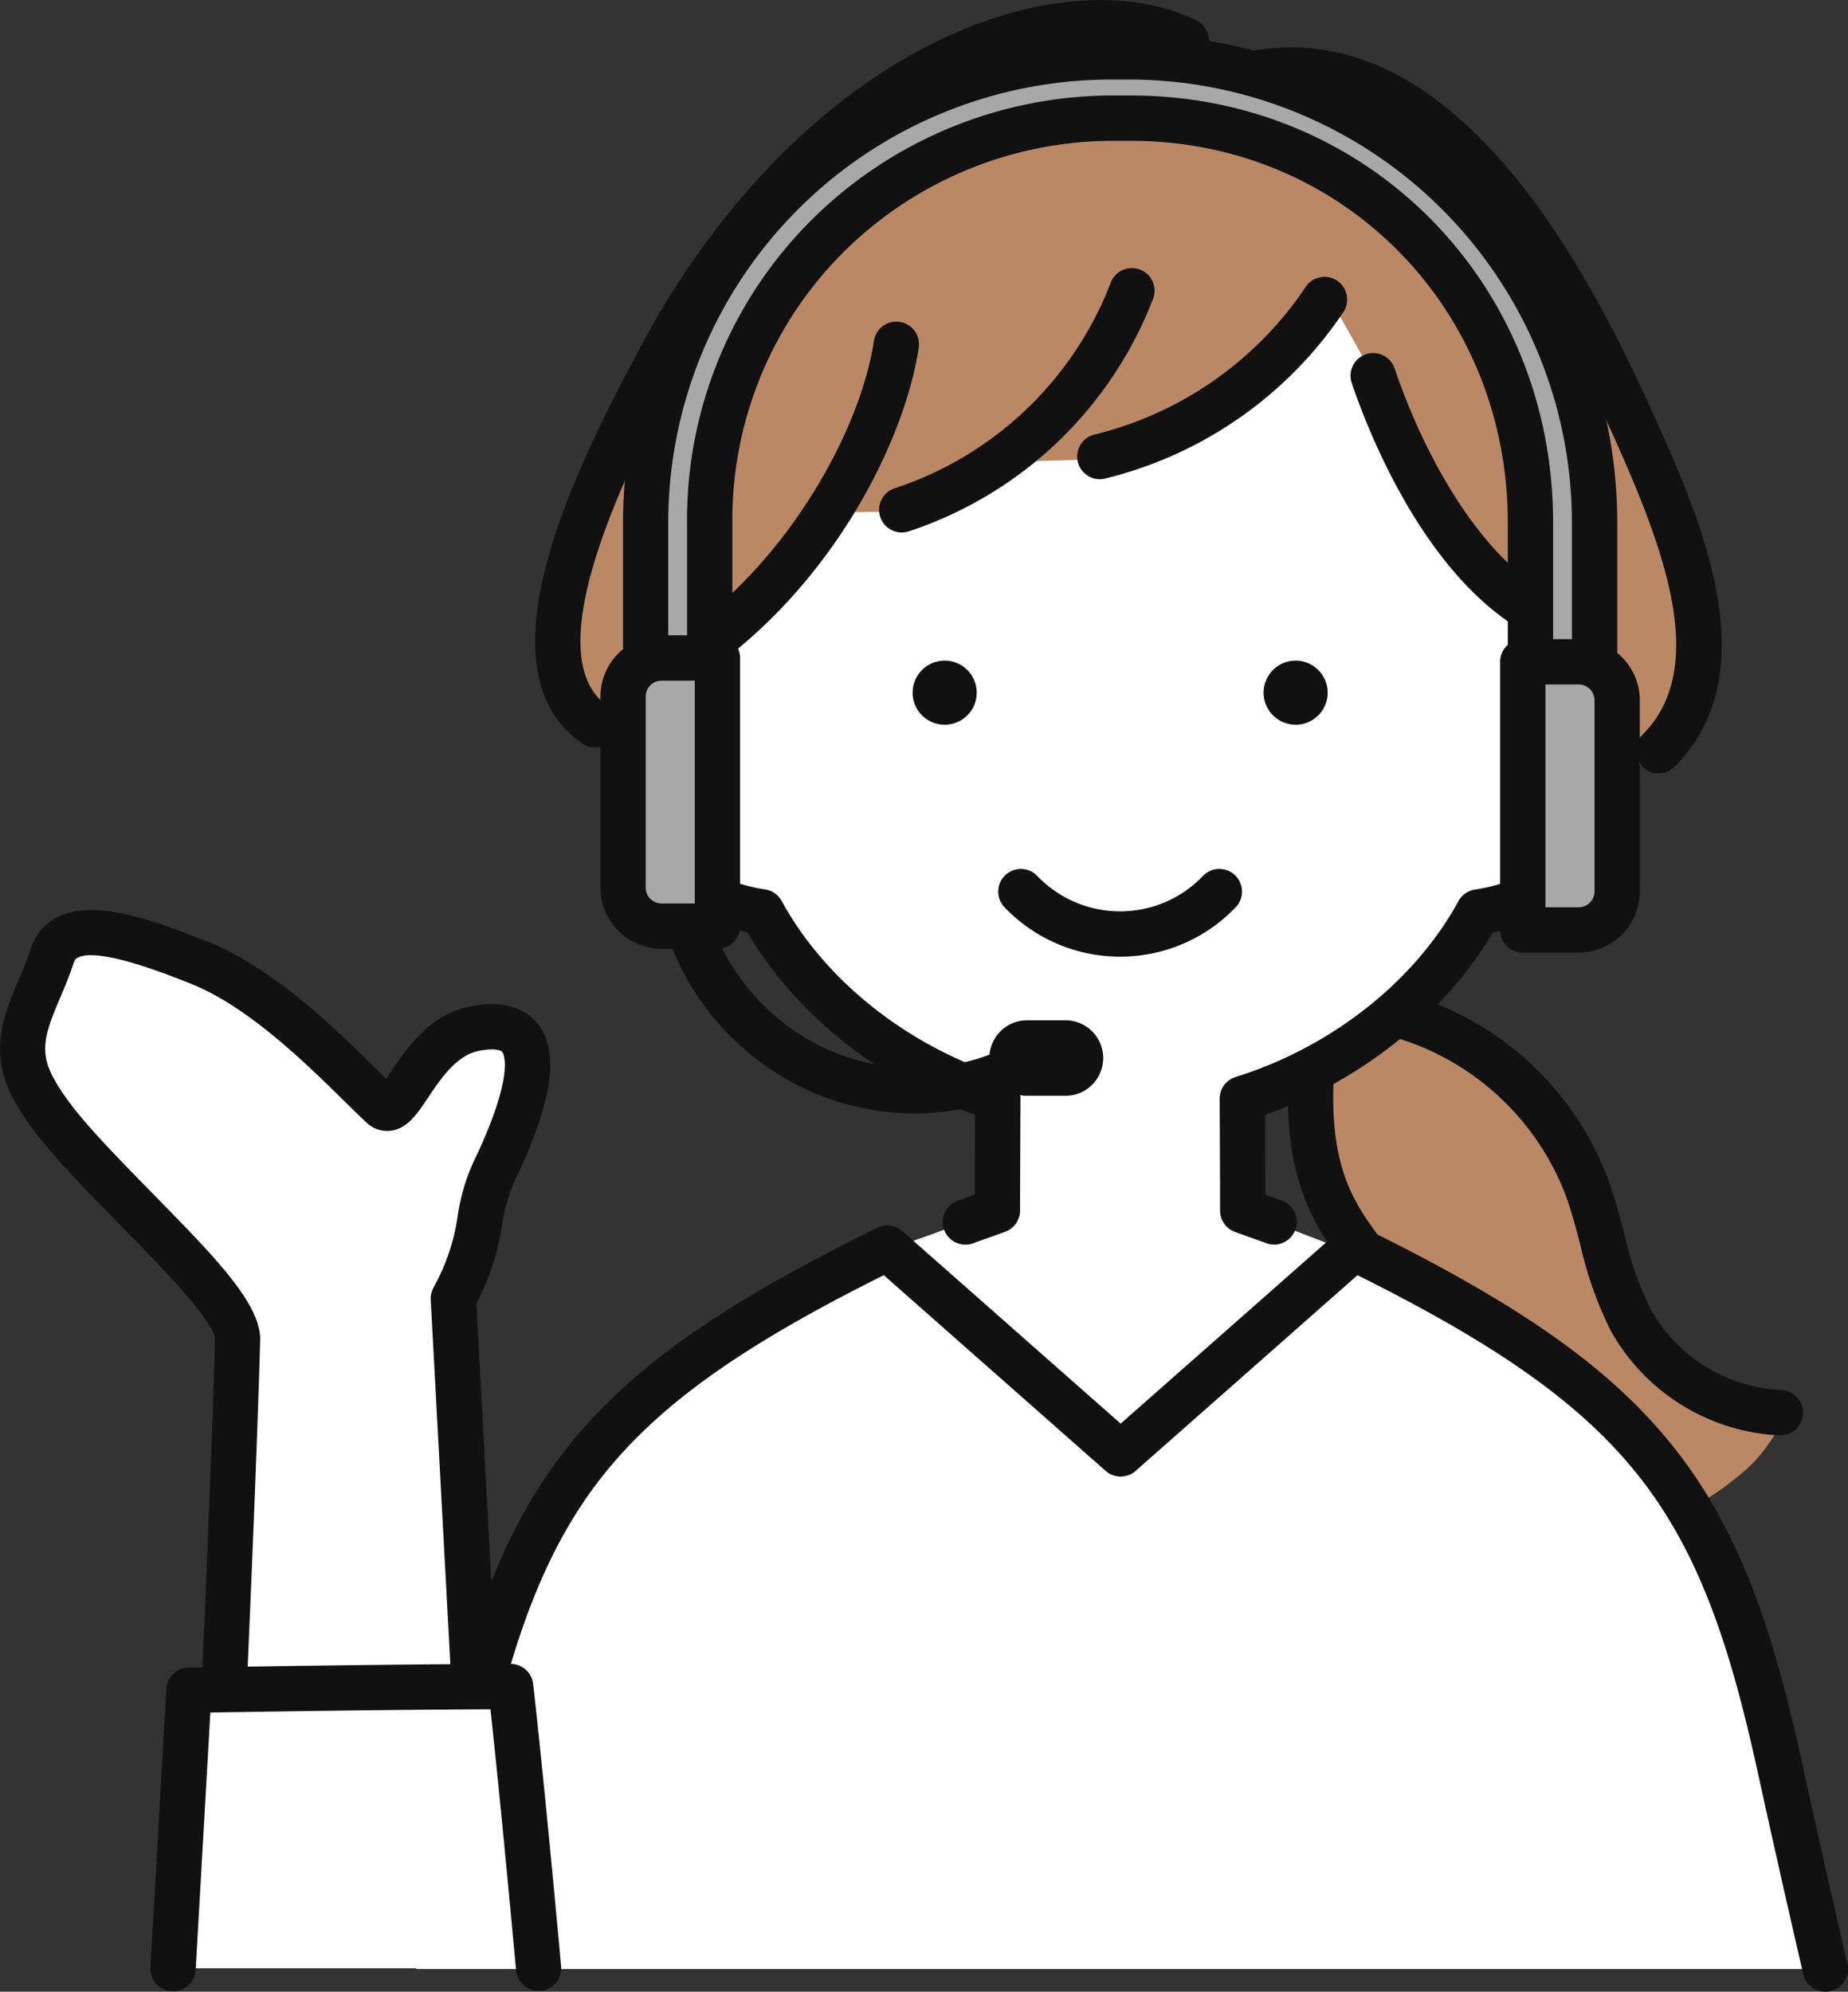 <svg xmlns="http://www.w3.org/2000/svg" width="188.247" height="202.824" viewBox="0 0 188.247 202.824">
  <rect x="0" y="0" width="188.247" height="202.824" fill="#333333" stroke="none"/>
  <g id="グループ_1447" data-name="グループ 1447" transform="translate(-360 -187.015)">
    <path id="パス_4546" data-name="パス 4546" d="M599.788,269.341s-12.631-1.315-7.046-19.536c6.331-20.654,20.712-40.008,29.917-46.353,12.056-8.31,21.171-13,38.478-3.034a1.084,1.084,0,0,0,.678.05c4.289-.575,10.428-1.783,19.146,5.307,9.693,7.883,21.564,30.2,25.736,47.9,4.144,17.575-8.412,17.952-8.412,17.952Z" transform="translate(-174.515 -5.865)" fill="#ba8865"/>
    <path id="パス_4547" data-name="パス 4547" d="M912.959,280.6a2.308,2.308,0,0,1-1.632-3.939c6.876-6.876,2.19-19.074-3.2-30.978-2.988-6.6-7.689-16.234-13.987-23.673-7.19-8.493-14.7-11.97-22.336-10.334a2.308,2.308,0,0,1-.968-4.513c9.425-2.021,18.45,1.972,26.826,11.864,6.672,7.88,11.567,17.9,14.669,24.752,4.766,10.527,11.967,26.436,2.258,36.145A2.3,2.3,0,0,1,912.959,280.6Z" transform="translate(-384.021 -14.816)" fill="#111"/>
    <path id="パス_4548" data-name="パス 4548" d="M588.1,263.126a2.3,2.3,0,0,1-1.3-.4c-11.368-7.782.272-29.723,5.867-40.267,7.261-13.686,17.486-24.514,28.793-30.49,10.137-5.357,20.545-6.438,27.84-2.892a2.308,2.308,0,1,1-2.018,4.151c-5.978-2.906-14.824-1.851-23.666,2.821-10.5,5.548-20.041,15.7-26.873,28.573-4.185,7.888-15.3,28.842-7.336,34.3a2.308,2.308,0,0,1-1.306,4.212Z" transform="translate(-167.479)" fill="#111"/>
    <path id="パス_4549" data-name="パス 4549" d="M629.367,344.994l.641,4.588s-8.683,2.166-7.7,10.808c1.242,10.881,13.131,11.5,13.131,11.5a37.719,37.719,0,0,0,9.522,11.229,44.847,44.847,0,0,0,14.468,7.763l.051.016c-.015,3.1-.043,9-.043,11.406l-11.71,4.22,24.211,20.506L695.8,406.7l-11.371-4.4.373-11.248s9.063-3.658,13.806-7.678a47.733,47.733,0,0,0,9.818-11.488s11.526-.721,13.181-10.7c1.429-8.613-7.793-11.095-7.793-11.095l.782-8.553a31.382,31.382,0,0,1-9.989-9.944c-2.794-4.761-6.905-14.367-6.905-14.367l-4.635-8.258s-3.434,7.18-14.007,13.007a48.247,48.247,0,0,1-9.81,3.83l-9.77.289a53.125,53.125,0,0,1-5.418,2.684c-1.979.878-5.821,2.357-5.821,2.357l-6.108.077s-2.361,4.35-4.528,6.078C635.738,338.787,629.367,344.994,629.367,344.994Z" transform="translate(-197.84 -92.01)" fill="#fff"/>
    <path id="パス_4550" data-name="パス 4550" d="M902.5,614.417c2.546-1.409,6.889-3.934,9.337-6.411a26.7,26.7,0,0,1,17.785,13.242c2.018,3.729,3.1,7.877,4.413,11.909s2.927,8.084,5.778,11.224,7.175,5.23,11.337,4.416a20.682,20.682,0,0,1-3.246,4.756c-1.362,1.361-5.571,4.809-7.494,4.7-3.332-.184-3.88-.991-6.1-3.484-2.266-2.547-5.345-7.08-8.93-9.478-2.669-1.785-8.709-4.68-11.468-6.323-4.565-2.719-5.306-4.216-7.82-8.9A28.646,28.646,0,0,1,902.5,614.417Z" transform="translate(-409.27 -317.613)" fill="#ba8865"/>
    <path id="パス_4551" data-name="パス 4551" d="M972.288,643.71H972.2a20.829,20.829,0,0,1-17.187-10.633,38.17,38.17,0,0,1-3.115-8.785c-.475-1.8-.924-3.5-1.529-5.139a26.706,26.706,0,0,0-17.518-16.018,2.308,2.308,0,1,1,1.269-4.437A30.978,30.978,0,0,1,954.7,617.549c.682,1.846,1.181,3.736,1.663,5.563a34.2,34.2,0,0,0,2.7,7.749,16.129,16.129,0,0,0,13.31,8.234,2.308,2.308,0,0,1-.085,4.614Z" transform="translate(-430.919 -310.521)" fill="#111"/>
    <path id="パス_4552" data-name="パス 4552" d="M901.406,645.9a2.3,2.3,0,0,1-1.874-.959c-2.3-3.191-5.772-8.012-5.205-18.78a2.308,2.308,0,1,1,4.609.243c-.481,9.145,2.193,12.857,4.341,15.84a2.308,2.308,0,0,1-1.87,3.657Z" transform="translate(-403.071 -329.658)" fill="#111"/>
    <path id="パス_4553" data-name="パス 4553" d="M741.886,467.625a3.4,3.4,0,0,1-.656-.064h0a3.264,3.264,0,1,1,.656.064Z" transform="translate(-285.644 -206.807)" fill="#111"/>
    <path id="パス_4554" data-name="パス 4554" d="M887.479,467.625a3.4,3.4,0,0,1-.656-.064h0a3.264,3.264,0,1,1,.656.064Z" transform="translate(-395.486 -206.807)" fill="#111"/>
    <path id="パス_4555" data-name="パス 4555" d="M786.621,556.41a16.261,16.261,0,0,1-11.727-4.981,2.308,2.308,0,1,1,3.305-3.221,11.679,11.679,0,0,0,16.842,0,2.308,2.308,0,1,1,3.305,3.221A16.261,16.261,0,0,1,786.621,556.41Z" transform="translate(-312.519 -271.973)" fill="#111"/>
    <path id="パス_4556" data-name="パス 4556" d="M676.133,778.031s-2.237-9.591-4.621-20.489c-6.027-27.546-13.255-38.137-43.4-52.925l-23.759,20.829-23.759-20.829c-30.146,14.788-37.375,25.379-43.4,52.925-2.384,10.9-4.621,20.489-4.621,20.489Z" transform="translate(-130.194 -390.501)" fill="#fff"/>
    <path id="パス_4557" data-name="パス 4557" d="M670.815,773.249a2.308,2.308,0,0,1-2.245-1.784c-.013-.057-1.342-5.759-3.018-13.248-.511-2.285-1.057-4.743-1.61-7.271-2.713-12.4-5.827-22.3-12.206-30.3-5.725-7.181-14.058-13.132-28.576-20.362l-22.6,19.93a2.308,2.308,0,0,1-3.053,0l-22.6-19.93c-14.518,7.231-22.851,13.181-28.576,20.362-6.379,8-9.493,17.9-12.206,30.3-.677,3.1-1.343,6.089-1.949,8.787-1.512,6.729-2.1,9.213-2.1,9.237a2.308,2.308,0,0,1-4.493-1.057c.006-.024.586-2.494,2.091-9.193.6-2.689,1.269-5.673,1.944-8.761,2.851-13.031,6.171-23.492,13.106-32.192,6.362-7.982,15.5-14.446,31.534-22.312a2.307,2.307,0,0,1,2.543.341L599.036,715.4,621.269,695.8a2.308,2.308,0,0,1,2.543-.341c16.035,7.866,25.172,14.33,31.534,22.312,6.935,8.7,10.255,19.161,13.106,32.192.552,2.521,1.1,4.971,1.605,7.25,1.671,7.468,3,13.151,3.009,13.208a2.308,2.308,0,0,1-2.25,2.832Z" transform="translate(-124.879 -383.41)" fill="#111"/>
    <path id="パス_4558" data-name="パス 4558" d="M809.158,322.3a2.308,2.308,0,0,1-.537-4.552,36.233,36.233,0,0,0,21.53-15.064A2.308,2.308,0,0,1,834,305.23a40.9,40.9,0,0,1-24.3,17A2.309,2.309,0,0,1,809.158,322.3Z" transform="translate(-337.124 -86.483)" fill="#111"/>
    <path id="パス_4559" data-name="パス 4559" d="M726.972,325.158a2.308,2.308,0,0,1-.7-4.507,35.437,35.437,0,0,0,21.98-20.907,2.308,2.308,0,1,1,4.323,1.618,40.148,40.148,0,0,1-24.9,23.687A2.3,2.3,0,0,1,726.972,325.158Z" transform="translate(-275.118 -83.916)" fill="#111"/>
    <path id="パス_4560" data-name="パス 4560" d="M653.149,507.949l-.076-.023c-9.738-3.054-18.207-9.744-22.655-17.9a2.319,2.319,0,0,0-1.744-1.185c-.092-.012-9.25-1.236-10.848-7.837-.763-3.151-.12-5.571,1.965-7.4a10.329,10.329,0,0,1,3.769-2.028,2.308,2.308,0,0,0-1.1-4.482c-.12.029-12.007,3.064-9.119,14.993,1.945,8.031,10.409,10.485,13.583,11.13,4.87,8.282,13.382,15.1,23.193,18.579-.012,2.573-.027,5.856-.032,8.124l-1.7.613a2.308,2.308,0,1,0,1.565,4.342l3.225-1.162a2.307,2.307,0,0,0,1.525-2.171c0-2.362.027-8.153.043-11.394A2.308,2.308,0,0,0,653.149,507.949Z" transform="translate(-190.79 -211.259)" fill="#111"/>
    <path id="パス_4561" data-name="パス 4561" d="M900.156,366.772l.614-6.717,0-.019v0c0-.008,0-.016,0-.024.005-.067.009-.134.008-.2,0-.031,0-.062,0-.093s0-.086-.007-.128-.012-.086-.019-.129-.009-.06-.014-.089c-.01-.047-.022-.093-.034-.139-.007-.026-.013-.051-.02-.077-.013-.044-.03-.088-.046-.131-.01-.027-.019-.055-.03-.081s-.033-.074-.051-.111-.03-.063-.046-.094-.034-.059-.052-.089-.042-.071-.065-.106-.033-.046-.05-.07-.054-.075-.084-.111c-.017-.02-.034-.039-.052-.059-.031-.036-.063-.072-.1-.106s-.045-.041-.067-.062-.062-.059-.1-.087-.071-.054-.107-.081-.046-.036-.07-.052c-.06-.041-.122-.078-.186-.113l-.007,0,0,0-.012-.007c-7.276-3.961-12.928-14.48-15.792-23.01a2.308,2.308,0,0,0-4.375,1.469c1.462,4.352,6.851,18.539,16.651,24.811l-.649,7.108a2.32,2.32,0,0,0,1.742,2.449c.773.2,7.5,2.129,5.734,9.425-1.6,6.6-10.756,7.825-10.842,7.836a2.308,2.308,0,0,0-1.749,1.186c-4.448,8.151-12.917,14.842-22.634,17.889l-.111.034a2.308,2.308,0,0,0-1.578,2.2c.016,3.241.043,9.032.043,11.394a2.307,2.307,0,0,0,1.525,2.171l3.225,1.162a2.308,2.308,0,0,0,1.565-4.342l-1.7-.613c-.006-2.267-.02-5.55-.032-8.123,9.8-3.476,18.32-10.293,23.193-18.58,3.175-.645,11.638-3.1,13.583-11.13C909.34,372.93,904.267,368.5,900.156,366.772Z" transform="translate(-381.714 -110.289)" fill="#111"/>
    <path id="パス_4562" data-name="パス 4562" d="M644.193,356.036a2.3,2.3,0,0,0,1.357-.443c12.189-8.884,19.272-23.017,20.694-32.389a2.308,2.308,0,1,0-4.563-.693c-1.324,8.724-8.225,21.608-18.85,29.352a2.308,2.308,0,0,0,1.361,4.173Z" transform="translate(-212.664 -100.744)" fill="#111"/>
    <path id="パス_4563" data-name="パス 4563" d="M628.071,459.893V487.2h-5.689a3.925,3.925,0,0,1-3.927-3.923V463.82a3.93,3.93,0,0,1,3.927-3.927Z" transform="translate(-194.99 -205.871)" fill="#a8a8a8"/>
    <path id="パス_4564" data-name="パス 4564" d="M1001.317,465.4v19.461a3.925,3.925,0,0,1-3.923,3.923H991.7V461.475h5.692a3.869,3.869,0,0,1,1.623.354A3.919,3.919,0,0,1,1001.317,465.4Z" transform="translate(-476.583 -207.064)" fill="#a8a8a8"/>
    <path id="パス_4565" data-name="パス 4565" d="M724.491,258v14.562a3.868,3.868,0,0,0-1.623-.354H717.96V258.018c0-23.312-18.039-41.173-40.677-41.173H675.66a40.988,40.988,0,0,0-41.308,41.173v13.8h-4.9a3.9,3.9,0,0,0-1.627.354V258a47.4,47.4,0,0,1,47.4-47.4h1.877A47.4,47.4,0,0,1,724.491,258Z" transform="translate(-202.056 -17.796)" fill="#a8a8a8"/>
    <path id="パス_4566" data-name="パス 4566" d="M390.785,649.15c-.117-3.594,1.832-28.807,1.181-36.554-.181-2.151-10.353-12.03-17.557-20.164-5.048-6.445-4.943-9.464-.96-18.337,2.088-4.653,10.817-1.741,16.728,1.542,7.42,4.122,13.094,11.426,16.205,13.762,2.856-.212,5.559-4.462,7.877-6.143,1.253-.909,9.494-3.882,7.006,3.654-3.232,9.789-4.58,17.592-6.52,22.521-.814,2.067,1.437,33.624,1.616,39.1C408.038,647.935,399.552,648.864,390.785,649.15Z" transform="translate(-7.949 -290.203)" fill="#fff"/>
    <path id="パス_4567" data-name="パス 4567" d="M431.763,915.126l1.615-28.312,32.779-.37L469,915.126Z" transform="translate(-54.141 -527.678)" fill="#fff"/>
    <path id="パス_4568" data-name="パス 4568" d="M417.157,671.962c-.016-.184-1.679-18.487-2.848-28.736a2.308,2.308,0,0,0-2.293-2.046l-1.511,0L408.528,604.5a25.992,25.992,0,0,0,2.641-8.117,16.092,16.092,0,0,1,1.164-4.177c3.917-8.128,4.712-13.256,2.5-16.139-.965-1.258-2.939-2.6-6.856-1.86-4.223.8-6.619,4.376-8.2,6.743-.133.2-.283.423-.432.639q-.455-.445-.968-.949c-4.152-4.081-10.426-10.248-17.042-12.932-6.739-2.735-11.923-4.232-15.317-2.65a5.405,5.405,0,0,0-2.9,3.329c-.353,1.093-.8,2.153-1.238,3.177-1.416,3.333-3.021,7.112-.7,11.724,1.964,3.9,5.647,7.669,11.221,13.368l1.282,1.309c2.442,2.492,8.161,8.328,8.221,10.151-.271,10.27-1.094,29.2-1.28,33.414l-1.419.024a2.308,2.308,0,0,0-2.264,2.176l-1.615,28.312a2.308,2.308,0,1,0,4.608.263l1.493-26.172c5.316-.086,19.337-.3,28.533-.331,1.14,10.408,2.593,26.408,2.609,26.58a2.308,2.308,0,0,0,2.3,2.1c.07,0,.14,0,.211-.009A2.308,2.308,0,0,0,417.157,671.962Zm-40.185-77.23-1.278-1.306c-5.273-5.391-8.756-8.952-10.4-12.216-1.3-2.581-.61-4.465.825-7.845.474-1.117.965-2.272,1.382-3.56a.8.8,0,0,1,.462-.567c1.5-.7,5.417.222,11.632,2.743,5.768,2.341,11.65,8.122,15.542,11.948.825.811,1.538,1.512,2.177,2.11a3.049,3.049,0,0,0,2.459.852c1.7-.195,2.691-1.669,3.834-3.375,1.294-1.933,2.9-4.337,5.227-4.776,1.347-.255,2.144-.117,2.336.134.062.081,1.461,2.079-3,11.326a20.176,20.176,0,0,0-1.543,5.334,21.117,21.117,0,0,1-2.452,7.3,2.311,2.311,0,0,0-.3,1.26l2,37.116c-6.918.051-15.167.165-20.645.248.207-4.712,1-23.122,1.271-33.22C386.6,604.827,382.613,600.488,376.972,594.732Z" transform="translate(0 -284.723)" fill="#111"/>
    <path id="パス_4569" data-name="パス 4569" d="M712.642,264.21v-13.3a49.76,49.76,0,0,0-49.7-49.7h-1.877a49.76,49.76,0,0,0-49.7,49.7v12.916a6.243,6.243,0,0,0-2.3,4.83v19.458a6.24,6.24,0,0,0,6.235,6.231H616.4a27.05,27.05,0,0,0,14.565,14.734,26.257,26.257,0,0,0,10.1,2.021,27.026,27.026,0,0,0,10.172-2.014,3.823,3.823,0,0,0,1.285.225h3.913a3.843,3.843,0,1,0,0-7.687H652.52a3.842,3.842,0,0,0-3.826,3.5,21.869,21.869,0,0,1-15.959-.3,22.294,22.294,0,0,1-11.27-10.525,2.308,2.308,0,0,0,1.822-2.255V264.728A2.3,2.3,0,0,0,622.5,263v-12.07a38.5,38.5,0,0,1,11.475-27.684A38.967,38.967,0,0,1,661.5,212.063h1.623c21.516,0,38.369,17.072,38.369,38.865v12.458a2.3,2.3,0,0,0-.785,1.731v27.308a2.308,2.308,0,0,0,2.308,2.308h5.692a6.238,6.238,0,0,0,6.231-6.231V269.039A6.241,6.241,0,0,0,712.642,264.21Zm-98.969,23.9V268.655a1.62,1.62,0,0,1,.952-1.474,1.59,1.59,0,0,1,.667-.145h3.38v22.692h-3.38A1.619,1.619,0,0,1,613.672,288.112Zm49.454-80.665H661.5a43.555,43.555,0,0,0-30.762,12.508,43.086,43.086,0,0,0-12.853,30.973V262.42h-1.916V250.909a45.14,45.14,0,0,1,45.088-45.088h1.877a45.139,45.139,0,0,1,45.088,45.088v11.9h-1.915V250.928C706.111,226.546,687.23,207.447,663.126,207.447Zm47.2,81.054a1.617,1.617,0,0,1-1.616,1.615h-3.385V267.424h3.385a1.573,1.573,0,0,1,.671.148,1.613,1.613,0,0,1,.945,1.467Z" transform="translate(-187.899 -10.706)" fill="#111"/>
  </g>
</svg>
